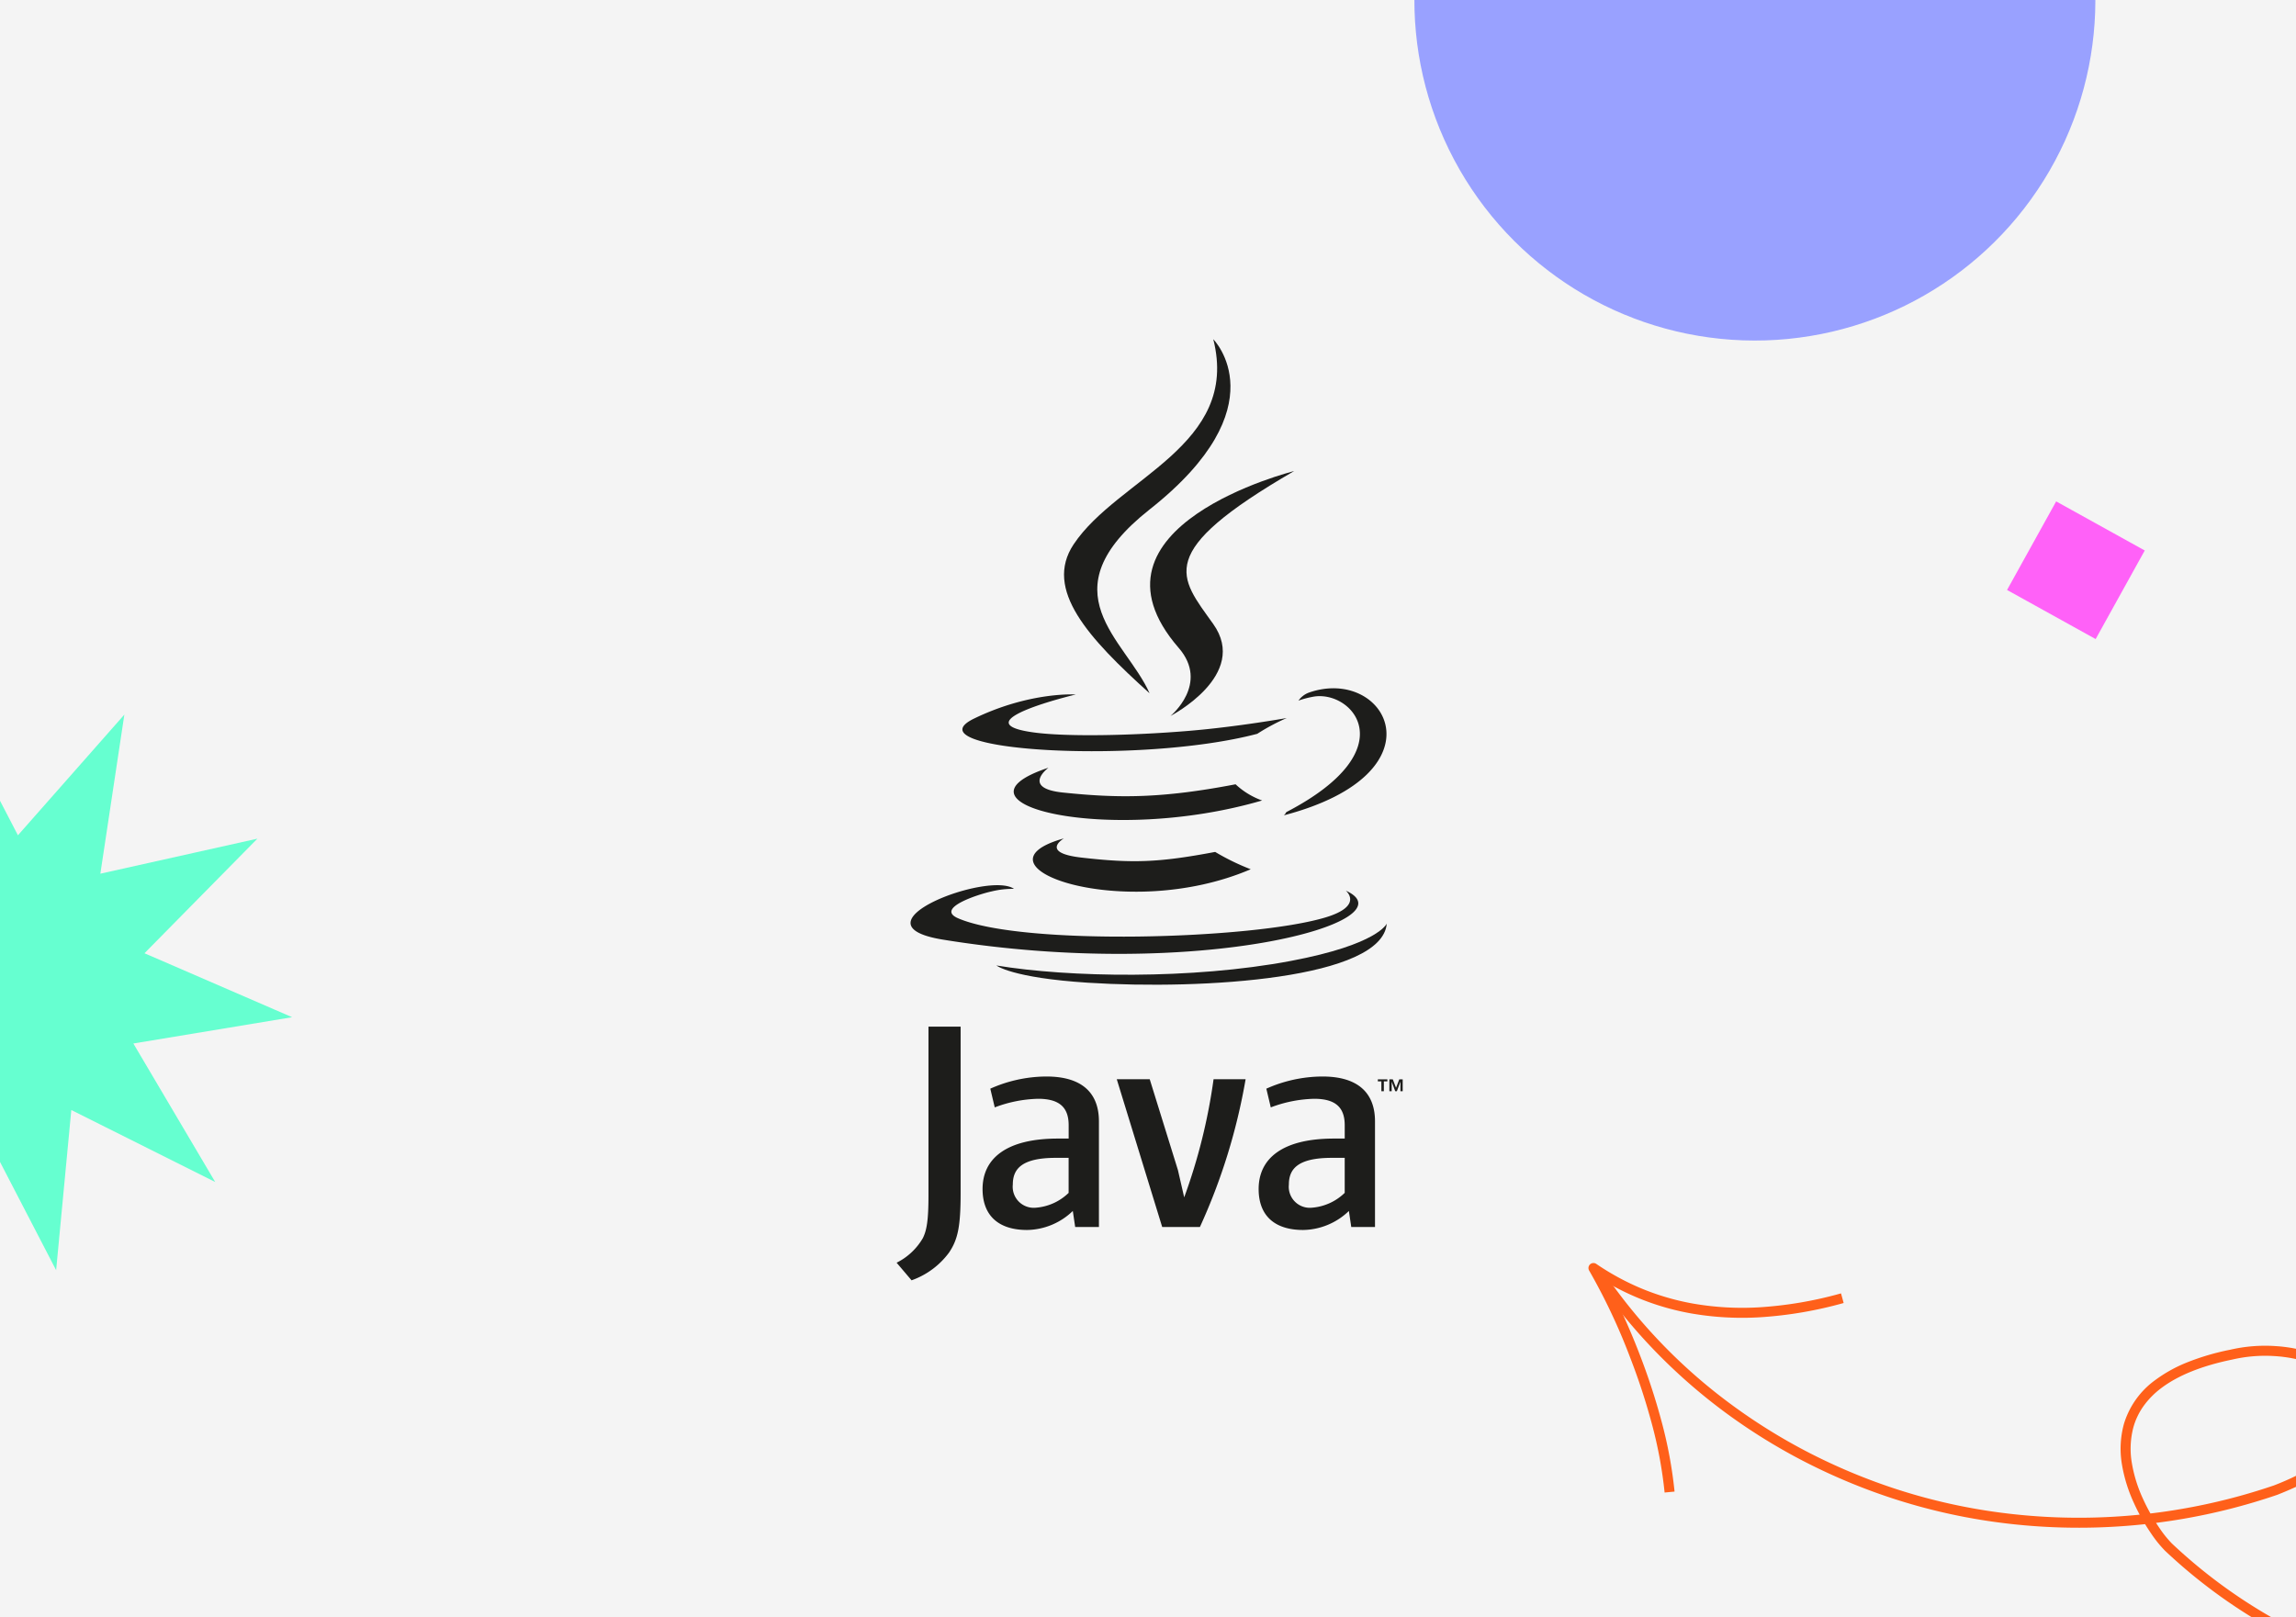 <svg xmlns="http://www.w3.org/2000/svg" xmlns:xlink="http://www.w3.org/1999/xlink" width="379" height="267" viewBox="0 0 379 267">
  <rect x="0" y="0" width="379" height="267" fill="#333333" stroke="none"/>
  <defs>
    <clipPath id="clip-java_1">
      <rect width="379" height="267"/>
    </clipPath>
  </defs>
  <g id="java_1" data-name="java/ – 1" clip-path="url(#clip-java_1)">
    <rect width="379" height="267" fill="#f4f4f4"/>
    <g id="Group_1808" data-name="Group 1808" transform="translate(-489.23 -54.295)">
      <path id="Path_1330" data-name="Path 1330" d="M929.159,1159.906s-4.07,2.369,2.9,3.169c8.447.964,12.761.826,22.066-.935a38.406,38.406,0,0,0,5.87,2.861C939.129,1173.942,912.773,1164.484,929.159,1159.906Zm-2.551-11.667s-4.566,3.38,2.41,4.1c9.023.932,16.145,1.008,28.478-1.365a12.6,12.6,0,0,0,4.382,2.673C936.655,1161.026,908.562,1154.229,926.609,1148.239Z" transform="translate(-264.31 -967.192)" fill="#1d1d1b" fill-rule="evenodd"/>
      <path id="Path_1331" data-name="Path 1331" d="M1255.837,458.863c5.144,5.921-1.348,11.246-1.348,11.246s13.055-6.738,7.059-15.178c-5.6-7.868-9.892-11.776,13.352-25.255C1274.9,429.674,1238.412,438.784,1255.837,458.863Z" transform="translate(-572.046 -297.609)" fill="#1d1d1b" fill-rule="evenodd"/>
      <path id="Path_1332" data-name="Path 1332" d="M742.915,989.218s3.013,2.484-3.319,4.405c-12.04,3.647-50.123,4.747-60.7.145-3.8-1.655,3.33-3.949,5.572-4.434a14.583,14.583,0,0,1,3.674-.414c-4.229-2.978-27.333,5.848-11.734,8.38,42.536,6.9,77.539-3.1,66.507-8.083ZM698.336,956.83s-19.369,4.6-6.858,6.274c5.284.706,15.81.544,25.623-.279,8.017-.673,16.064-2.112,16.064-2.112a34.263,34.263,0,0,0-4.871,2.607c-19.672,5.175-57.669,2.765-46.729-2.525,9.249-4.474,16.771-3.965,16.771-3.965Zm34.748,19.421c20-10.388,10.751-20.373,4.3-19.027a15.2,15.2,0,0,0-2.286.614,3.642,3.642,0,0,1,1.708-1.317c12.767-4.487,22.584,13.237-4.116,20.256A1.77,1.77,0,0,0,733.085,976.25Z" transform="translate(-31.529 -787.872)" fill="#1d1d1b" fill-rule="evenodd"/>
      <path id="Path_1333" data-name="Path 1333" d="M1067.276,110.295s11.072,11.079-10.5,28.109c-17.3,13.666-3.945,21.456-.005,30.36-10.1-9.112-17.511-17.136-12.541-24.6,7.3-10.958,27.517-16.273,23.05-33.868Z" transform="translate(-377.775)" fill="#1d1d1b" fill-rule="evenodd"/>
      <path id="Path_1334" data-name="Path 1334" d="M894.016,1535.4c19.19,1.227,48.665-.682,49.364-9.764,0,0-1.342,3.443-15.862,6.174-16.381,3.084-36.589,2.725-48.57.747C878.948,1532.554,881.4,1534.585,894.016,1535.4Z" transform="translate(-225.241 -1318.86)" fill="#1d1d1b" fill-rule="evenodd"/>
      <path id="Path_1335" data-name="Path 1335" d="M717.252,1784.3h-.583v-.327h1.575v.327h-.583v1.634h-.408Zm3.142.081h-.007l-.58,1.552h-.266l-.576-1.552h-.007v1.552h-.387v-1.961h.569l.534,1.387.534-1.387h.563v1.961H720.4v-1.552h0Zm-54.764,18.33a8.719,8.719,0,0,1-5.441,2.451,3.471,3.471,0,0,1-3.775-3.823c0-2.547,1.422-4.411,7.112-4.411h2.1v5.783Zm5,5.635V1790.9c0-4.459-2.543-7.4-8.672-7.4a22.879,22.879,0,0,0-9.26,2.009l.734,3.09a21.512,21.512,0,0,1,7.151-1.421c3.531,0,5.051,1.421,5.051,4.362v2.206h-1.765c-8.578,0-12.448,3.328-12.448,8.331,0,4.311,2.551,6.761,7.352,6.761a11.089,11.089,0,0,0,7.545-3.138l.392,2.646Zm16.671,0h-6.228l-7.5-24.4h5.441l4.655,15,1.036,4.505a94.1,94.1,0,0,0,4.848-19.5h5.29A98.967,98.967,0,0,1,687.3,1808.343Zm23.9-5.635a8.743,8.743,0,0,1-5.443,2.451,3.47,3.47,0,0,1-3.773-3.823c0-2.547,1.422-4.411,7.109-4.411H711.2Zm5,5.635V1790.9c0-4.459-2.551-7.4-8.674-7.4a22.879,22.879,0,0,0-9.263,2.009l.734,3.09a21.545,21.545,0,0,1,7.158-1.421c3.526,0,5.047,1.421,5.047,4.362v2.206h-1.765c-8.578,0-12.446,3.328-12.446,8.331,0,4.311,2.545,6.761,7.348,6.761a11.1,11.1,0,0,0,7.549-3.138l.393,2.646Zm-70.257,4.146a13.116,13.116,0,0,1-6.243,4.656l-2.467-2.905a10.365,10.365,0,0,0,4.325-4.051c.659-1.317.934-3.011.934-7.066v-27.862H647.8v27.478C647.8,1808.163,647.364,1810.354,645.939,1812.49Z" transform="translate(0 -1551.473)" fill="#1d1d1b" fill-rule="evenodd"/>
    </g>
    <ellipse id="Ellipse_47" data-name="Ellipse 47" cx="56.226" cy="56.226" rx="56.226" ry="56.226" transform="matrix(0.035, -0.999, 0.999, 0.035, 231.54, 54.223)" fill="#99a1ff"/>
    <rect id="Rectangle_633" data-name="Rectangle 633" width="16.72" height="16.72" transform="translate(331.304 97.404) rotate(-61.001)" fill="#ff61f8"/>
    <path id="Path_1155" data-name="Path 1155" d="M46.2,97.165l7.506-25.48,21.049,16.2-8.9-25.026L92.41,63.6,70.5,48.583,92.41,33.569,65.857,34.3l8.9-25.026L53.711,25.48,46.2,0,38.7,25.48l-21.05-16.2,8.9,25.026L0,33.569,21.913,48.583,0,63.6l26.553-.735-8.9,25.026,21.05-16.2Z" transform="translate(-54.626 123.143) rotate(-11)" fill="#66ffd0"/>
    <g id="Group_1644" data-name="Group 1644" transform="translate(336.433 357.649) rotate(-119)">
      <path id="Path_65" data-name="Path 65" d="M1.649,191.482,0,191.411c.306-7.01.887-13.885,1.729-20.434A203.175,203.175,0,0,1,5.339,150.8a169.523,169.523,0,0,1,5.8-19.563,144.286,144.286,0,0,1,8.288-18.589,123.57,123.57,0,0,1,11.092-17.14A114.356,114.356,0,0,1,44.3,80.576a100.672,100.672,0,0,1,16.17-11.951,87.954,87.954,0,0,1,18.242-8.191A19.757,19.757,0,0,1,82.36,59.8c.5-.047,1.108-.093,1.8-.12,1.279-3.037,2.707-6.016,4.269-8.907a101.1,101.1,0,0,1,8.732-13.478,97.261,97.261,0,0,1,10.747-11.845A99.4,99.4,0,0,1,120.314,15.6,96.267,96.267,0,0,1,134,7.955,93.269,93.269,0,0,1,148.7,2.7,91.044,91.044,0,0,1,164.149,0l.142,1.645a89.994,89.994,0,0,0-29.608,7.813,94.61,94.61,0,0,0-13.449,7.511,97.75,97.75,0,0,0-12.2,9.687A95.6,95.6,0,0,0,98.469,38.3,99.447,99.447,0,0,0,89.88,51.557c-1.423,2.633-2.732,5.341-3.917,8.1.661.009,1.363.038,2.095.1A24.939,24.939,0,0,1,94.5,61.07a15.519,15.519,0,0,1,5.8,3.552,13.856,13.856,0,0,1,3.861,8.125,23.34,23.34,0,0,1,0,5.9,40.413,40.413,0,0,1-1.627,7.287,25.625,25.625,0,0,1-3.053,6.755,24.483,24.483,0,0,1-4.483,5.265c-3.5,3.066-7.32,4.451-10.48,3.8-1.9-.392-4.484-1.721-5.982-5.827-1.295-3.549-1.54-8.511-.729-14.75l.006-.038a100.368,100.368,0,0,1,4.1-15.631q.731-2.085,1.555-4.144c-.349.022-.667.048-.949.075a17.973,17.973,0,0,0-3.306.566,86.3,86.3,0,0,0-17.9,8.038A99.022,99.022,0,0,0,45.408,81.8,112.7,112.7,0,0,0,31.822,96.517a121.915,121.915,0,0,0-10.943,16.911A142.628,142.628,0,0,0,12.686,131.8a167.86,167.86,0,0,0-5.739,19.372,201.511,201.511,0,0,0-3.58,20.012C2.53,177.69,1.953,184.518,1.649,191.482ZM79.436,81.411a45.533,45.533,0,0,0-.4,8.261,20.043,20.043,0,0,0,1.045,5.691,8.645,8.645,0,0,0,2.06,3.349,5.475,5.475,0,0,0,2.7,1.427,7.829,7.829,0,0,0,4.359-.494,15.851,15.851,0,0,0,4.7-2.931,23.158,23.158,0,0,0,4.18-4.911,23.974,23.974,0,0,0,2.86-6.33l.006-.021c1.521-4.842,2.051-9.041,1.574-12.48a13.689,13.689,0,0,0-1.226-4.148,11.3,11.3,0,0,0-2.167-3.035,13.887,13.887,0,0,0-5.192-3.166A23.3,23.3,0,0,0,87.927,61.4c-.946-.075-1.842-.1-2.655-.093q-.964,2.357-1.8,4.754A98.712,98.712,0,0,0,79.436,81.411Z" transform="translate(0 7.157)" fill="#ff601a"/>
      <path id="Path_66" data-name="Path 66" d="M15.3,41.408l-1.6-.389a66.424,66.424,0,0,1,4.625-13.2,48.976,48.976,0,0,1,6.1-9.682,42.065,42.065,0,0,1,11.1-9.6c-1.005-.022-2.091-.065-3.2-.127-3.124-.176-6.474-.5-9.686-.951A107.589,107.589,0,0,1,11.333,5.291,72.781,72.781,0,0,1,0,1.513L.66,0A71.134,71.134,0,0,0,11.734,3.69,105.933,105.933,0,0,0,22.869,5.825,100.041,100.041,0,0,0,38.735,6.874a.825.825,0,0,1,.406,1.562,42,42,0,0,0-6.785,4.258,40.823,40.823,0,0,0-6.649,6.49,47.325,47.325,0,0,0-5.9,9.356A64.775,64.775,0,0,0,15.3,41.408Z" transform="translate(126.517 0)" fill="#ff601a"/>
    </g>
  </g>
</svg>
